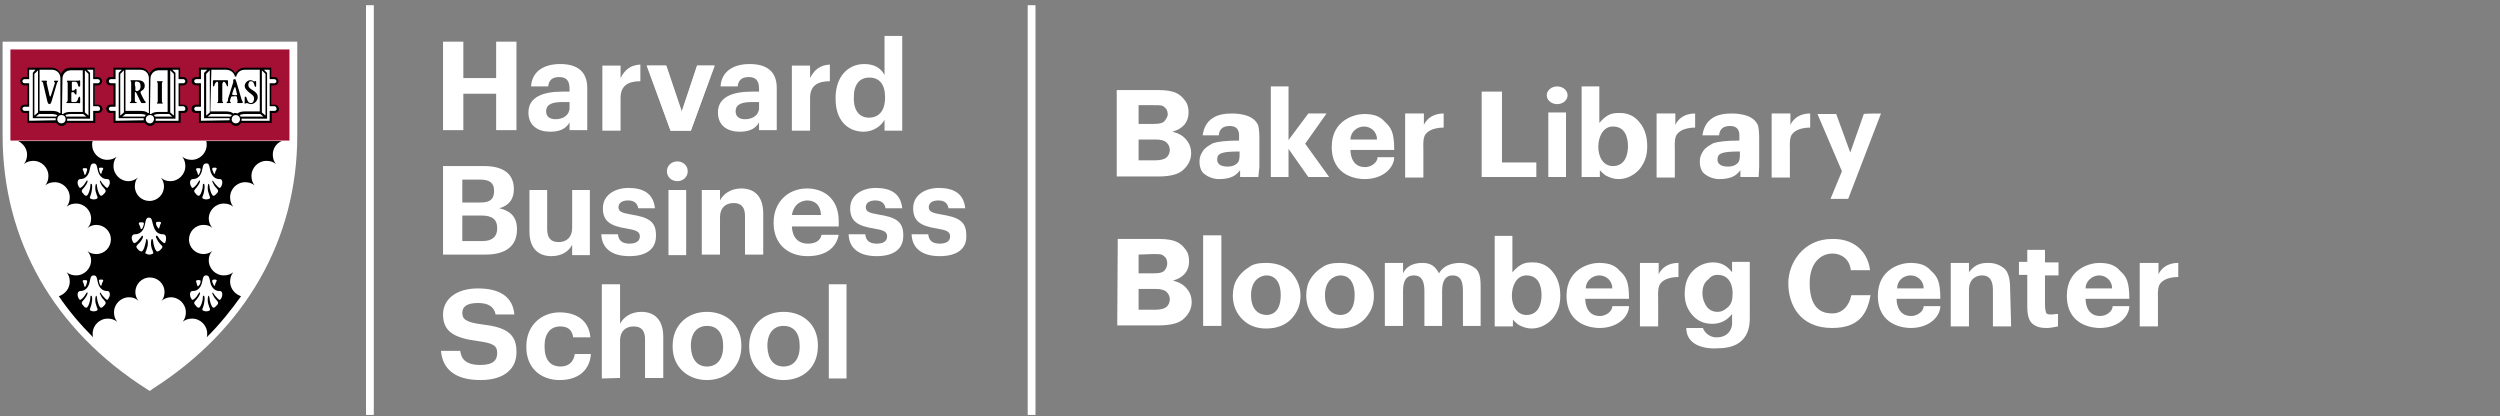 <?xml version="1.0" encoding="utf-8"?>
<!-- Generator: Adobe Illustrator 25.0.0, SVG Export Plug-In . SVG Version: 6.00 Build 0)  -->
<svg version="1.1" id="Layer_1" xmlns="http://www.w3.org/2000/svg" xmlns:xlink="http://www.w3.org/1999/xlink" x="0px" y="0px"
	 viewBox="0 0 480.2 80" style="enable-background:new 0 0 480.2 80;" xml:space="preserve">
<rect x="0" y="0" width="480.2" height="80" fill="#808080" stroke="none"/>
<style type="text/css">
	.st0{fill:#FFFFFF;}
	.st1{fill:#A41034;}
</style>
<g>
	<g>
		<path class="st0" d="M180.5,49.2c-3.4,0-5.3-1.5-5.4-4.2h3.2c0.1,1.1,0.7,1.8,2.2,1.8c1.3,0,2-0.5,2-1.4s-0.7-1.2-2.5-1.5
			c-3.3-0.5-4.6-1.5-4.6-3.9c0-2.6,2.4-3.9,4.9-3.9c2.8,0,4.8,1,5.1,3.9h-3.2c-0.2-1-0.8-1.5-2-1.5c-1.1,0-1.8,0.5-1.8,1.3
			s0.6,1.1,2.4,1.4c3.1,0.5,4.8,1.2,4.8,3.9C185.8,47.8,183.8,49.2,180.5,49.2 M168.4,49.2c-3.4,0-5.3-1.5-5.4-4.2h3.2
			c0.1,1.1,0.7,1.8,2.2,1.8c1.3,0,2-0.5,2-1.4s-0.7-1.2-2.5-1.5c-3.3-0.5-4.6-1.5-4.6-3.9c0-2.6,2.4-3.9,4.9-3.9
			c2.8,0,4.8,1,5.1,3.9h-3.2c-0.2-1-0.8-1.5-2-1.5c-1.1,0-1.8,0.5-1.8,1.3s0.6,1.1,2.4,1.4c3.1,0.5,4.8,1.2,4.8,3.9
			C173.6,47.8,171.7,49.2,168.4,49.2 M152.1,41.3h5.6c-0.1-1.9-1.1-2.8-2.7-2.8C153.4,38.6,152.4,39.6,152.1,41.3 M155.1,49.2
			c-3.8,0-6.5-2.4-6.5-6.3v-0.2c0-3.9,2.8-6.5,6.4-6.5c3.2,0,6.1,1.9,6.1,6.3v1h-9c0.1,2.1,1.2,3.3,3.1,3.3c1.6,0,2.4-0.7,2.6-1.7
			h3.3C160.6,47.7,158.5,49.2,155.1,49.2 M134.8,48.9V36.5h3.5v2c0.6-1.2,2-2.3,4.1-2.3c2.5,0,4.2,1.5,4.2,4.8v7.9h-3.5v-7.4
			c0-1.7-0.7-2.5-2.2-2.5s-2.6,0.9-2.6,2.7v7.2H134.8L134.8,48.9z M128.4,36.5h3.4V49h-3.4V36.5z M130.1,34.8c-1.1,0-2-0.8-2-1.9
			s0.9-1.9,2-1.9s2,0.8,2,1.9C132.1,34,131.2,34.8,130.1,34.8 M120.9,49.2c-3.4,0-5.3-1.5-5.4-4.2h3.2c0.1,1.1,0.7,1.8,2.2,1.8
			c1.3,0,2-0.5,2-1.4s-0.7-1.2-2.5-1.5c-3.3-0.5-4.6-1.5-4.6-3.9c0-2.6,2.4-3.9,4.9-3.9c2.8,0,4.8,1,5.1,3.9h-3.2
			c-0.2-1-0.8-1.5-2-1.5c-1.1,0-1.8,0.5-1.8,1.3s0.6,1.1,2.4,1.4c3.1,0.5,4.8,1.2,4.8,3.9C126.1,47.8,124.2,49.2,120.9,49.2
			 M105.9,49.2c-2.4,0-4.2-1.4-4.2-4.7v-8h3.4V44c0,1.7,0.7,2.5,2.2,2.5s2.6-0.9,2.6-2.7v-7.3h3.4V49h-3.4v-2
			C109.3,48.2,108,49.2,105.9,49.2 M88.8,46.3h3.9c1.9,0,2.8-0.9,2.8-2.4v-0.1c0-1.6-0.9-2.4-3-2.4h-3.7
			C88.8,41.4,88.8,46.3,88.8,46.3z M88.8,38.9h3.5c1.9,0,2.6-0.7,2.6-2.2v-0.1c0-1.4-0.8-2.1-2.6-2.1h-3.5V38.9z M85.1,48.9v-17H93
			c3.7,0,5.7,1.5,5.7,4.4v0.1c0,1.8-0.9,3.1-2.8,3.6c2.2,0.5,3.4,1.7,3.4,4v0.1c0,3.1-2.1,4.8-6,4.8L85.1,48.9L85.1,48.9z"/>
		<g>
			<path class="st0" d="M143.1,22.9c1.5,0,2.7-0.8,2.7-2.2v-1.1h-1.3c-2,0-3.2,0.4-3.2,1.8C141.3,22.3,141.9,22.9,143.1,22.9
				 M142.1,25.3c-2.3,0-4.2-1.1-4.2-3.7c0-2.9,2.7-4,6.5-4h1.4v-0.5c0-1.5-0.5-2.3-2-2.3c-1.4,0-2,0.7-2.1,1.8h-3.3
				c0.2-3,2.6-4.3,5.6-4.3s5.2,1.2,5.2,4.6V25h-3.4v-1.5C145.2,24.6,144.1,25.3,142.1,25.3 M128.8,25.1l-4.6-12.5h3.7l3,8.9l3-8.9
				h3.3l-4.5,12.5H128.8z M106.7,22.9c1.5,0,2.7-0.8,2.7-2.2v-1.1h-1.3c-2,0-3.2,0.4-3.2,1.8C104.9,22.3,105.5,22.9,106.7,22.9
				 M105.7,25.3c-2.3,0-4.2-1.1-4.2-3.7c0-2.9,2.7-4,6.5-4h1.4v-0.5c0-1.5-0.5-2.3-2-2.3c-1.4,0-2,0.7-2.1,1.8H102
				c0.2-3,2.6-4.3,5.6-4.3s5.2,1.2,5.2,4.6V25h-3.4v-1.5C108.8,24.6,107.7,25.3,105.7,25.3 M85.1,25.1V8H89v7h6.3V8h3.9v17h-3.9v-7
				H89v7h-3.9V25.1z"/>
			<polygon class="st0" points="128.8,25.1 132.7,25.1 137.3,12.6 133.9,12.6 131,21.5 128,12.6 124.3,12.6 			"/>
			<path class="st0" d="M123,12.4c-1.9,0.1-3,1-3.8,2.6v-2.4h-3.5v12.5h3.5v-6.3c0-2.3,1.4-3.2,3.8-3.2V12.4z"/>
			<path class="st0" d="M159.4,12.4c-1.9,0.1-3,1-3.8,2.6v-2.4h-3.5v12.5h3.5v-6.3c0-2.3,1.4-3.2,3.8-3.2V12.4z"/>
			<path class="st0" d="M166.9,22.6c-1.7,0-2.9-1.2-2.9-3.7v-0.2c0-2.5,1.1-3.8,3-3.8s3,1.3,3,3.7v0.2
				C170,21.4,168.7,22.6,166.9,22.6 M165.9,25.3c1.8,0,3.4-1.1,4-2.3v2.1h3.4V6.9h-3.4v7.5c-0.7-1.3-1.9-2.1-3.9-2.1
				c-3.1,0-5.5,2.4-5.5,6.5V19C160.5,23.2,162.9,25.3,165.9,25.3"/>
		</g>
		<path class="st0" d="M159.2,54.6h3.4v18.1h-3.4V54.6z M150.5,70.4c1.9,0,3.1-1.4,3.1-3.8v-0.2c0-2.4-1.1-3.8-3.1-3.8
			c-1.9,0-3.1,1.4-3.1,3.8v0.2C147.5,69,148.6,70.4,150.5,70.4 M150.5,73c-3.7,0-6.6-2.5-6.6-6.4v-0.2c0-3.9,2.8-6.5,6.6-6.5
			s6.6,2.5,6.6,6.4v0.2C157.1,70.5,154.3,73,150.5,73 M135.8,70.4c1.9,0,3.1-1.4,3.1-3.8v-0.2c0-2.4-1.1-3.8-3.1-3.8
			c-1.9,0-3.1,1.4-3.1,3.8v0.2C132.8,69,133.9,70.4,135.8,70.4 M135.8,73c-3.7,0-6.6-2.5-6.6-6.4v-0.2c0-3.9,2.8-6.5,6.6-6.5
			c3.7,0,6.6,2.5,6.6,6.4v0.2C142.4,70.5,139.5,73,135.8,73 M115.6,72.7V54.6h3.5v7.6c0.6-1.2,2-2.3,4.1-2.3c2.5,0,4.2,1.5,4.2,4.8
			v7.9h-3.5v-7.4c0-1.7-0.7-2.5-2.2-2.5s-2.6,0.9-2.6,2.7v7.2L115.6,72.7L115.6,72.7L115.6,72.7z M107.5,73c-3.6,0-6.4-2.3-6.4-6.3
			v-0.2c0-4,2.9-6.5,6.4-6.5c2.9,0,5.6,1.3,5.9,4.8h-3.3c-0.2-1.5-1.1-2.1-2.5-2.1c-1.8,0-3,1.3-3,3.7v0.2c0,2.5,1.1,3.8,3.1,3.8
			c1.4,0,2.5-0.8,2.7-2.4h3.1C113.3,71,111.2,73,107.5,73 M92.3,73c-5,0-7.3-2.2-7.6-5.6h3.7c0.2,1.5,1,2.7,3.9,2.7
			c2.3,0,3.2-0.8,3.2-2.3s-0.9-1.9-3.8-2.3c-4.6-0.6-6.6-1.9-6.6-5.1c0-2.9,2.5-5,6.7-5s6.7,1.6,7,5h-3.6c-0.3-1.5-1.4-2.2-3.4-2.2
			c-2.1,0-3,0.7-3,1.9s0.7,1.8,3.7,2.2c4.4,0.5,6.7,1.6,6.7,5.2C99.3,70.7,97,73,92.3,73"/>
	</g>
	<rect x="70.3" y="1" class="st0" width="1.5" height="78.7"/>
	<g>
		<path class="st0" d="M28.8,75.1l-0.5-0.3C10.3,63.4,0.5,46.1,0.5,26V8h56.6v18c0,20-9.9,37.3-27.8,48.7L28.8,75.1z"/>
		<g>
			<polygon class="st1" points="55.6,27 55.6,9.5 2,9.5 2,27 2,27 			"/>
		</g>
		<g>
			<path class="st0" d="M45.3,23.9c-0.3,0-0.6-0.2-0.8-0.5l-0.1-0.1h-6v-1.9h-0.7c-0.3,0-0.6-0.3-0.6-0.6s0.3-0.6,0.6-0.6h0.7v-4.1
				h-0.7c-0.3,0-0.6-0.3-0.6-0.6s0.3-0.6,0.6-0.6h0.7v-1.8h5c0.7,0,1.3,0.4,1.6,1l0.2,0.3l0.2-0.3c0.3-0.6,0.9-1,1.6-1h5V15h0.7
				c0.3,0,0.6,0.3,0.6,0.6s-0.3,0.6-0.6,0.6H52v4.1h0.7c0.3,0,0.6,0.3,0.6,0.6s-0.3,0.6-0.6,0.6H52v1.9h-5.8l-0.1,0.1
				C45.9,23.7,45.6,23.9,45.3,23.9z"/>
			<path class="st0" d="M28.8,23.9c-0.3,0-0.6-0.2-0.8-0.5l-0.1-0.1H22v-1.9h-0.7c-0.3,0-0.6-0.3-0.6-0.6s0.3-0.6,0.6-0.6H22v-4.1
				h-0.7c-0.3,0-0.6-0.3-0.6-0.6S21,15,21.3,15H22v-1.8h4.9c0.7,0,1.4,0.4,1.6,1.1l0.2,0.4l0.2-0.4c0.3-0.6,0.9-1.1,1.6-1.1h3.9V15
				h0.7c0.3,0,0.6,0.3,0.6,0.6s-0.3,0.6-0.6,0.6h-0.7v4.1h0.7c0.3,0,0.6,0.3,0.6,0.6s-0.3,0.6-0.6,0.6h-0.7v1.9h-4.9l-0.1,0.1
				C29.4,23.7,29.1,23.9,28.8,23.9z"/>
			<path class="st0" d="M11.8,23.9c-0.3,0-0.6-0.2-0.8-0.5l-0.1-0.1H5.5v-1.9H4.7c-0.3,0-0.6-0.3-0.6-0.6s0.3-0.6,0.6-0.6h0.7v-4.1
				H4.7c-0.3,0-0.6-0.3-0.6-0.6S4.4,15,4.7,15h0.7v-1.8H10c0.7,0,1.4,0.4,1.6,1.1l0.2,0.4l0.2-0.4c0.3-0.6,0.9-1.1,1.6-1.1h4.5V15
				h0.7c0.3,0,0.6,0.3,0.6,0.6s-0.3,0.6-0.6,0.6h-0.7v4.1h0.7c0.3,0,0.6,0.3,0.6,0.6s-0.3,0.6-0.6,0.6h-0.7v1.9h-5.4l-0.1,0.1
				C12.4,23.7,12.1,23.9,11.8,23.9z"/>
		</g>
		<path class="st0" d="M16.1,21.7L16.1,21.7L16.1,21.7z"/>
		<path class="st0" d="M24,21.7L24,21.7L24,21.7z"/>
		<g>
			<path d="M39.7,27.8c0,1.6-1.3,2.9-2.9,2.9c-0.7,0-1.3-0.2-1.8-0.6c0.4,0.5,0.6,1.1,0.6,1.8c0,1.6-1.3,2.9-2.9,2.9
				c-0.7,0-1.3-0.2-1.8-0.7c0.4,0.5,0.6,1.1,0.6,1.7c0,1.5-1.2,2.8-2.8,2.8c-1.5,0-2.8-1.2-2.8-2.8c0-0.7,0.2-1.3,0.6-1.7
				c-0.5,0.4-1.1,0.7-1.8,0.7c-1.6,0-2.9-1.3-2.9-2.9c0-0.7,0.2-1.3,0.6-1.8c-0.5,0.4-1.1,0.6-1.8,0.6c-1.6,0-2.9-1.3-2.9-2.9
				c0-0.3,0-0.5,0.1-0.7H3.5c1,0.5,1.7,1.5,1.7,2.6c0,0.7-0.2,1.3-0.6,1.8c0.5-0.4,1.1-0.6,1.8-0.6c1.6,0,2.9,1.3,2.9,2.9
				c0,0.7-0.2,1.3-0.6,1.8c0.5-0.4,1.1-0.6,1.8-0.6c1.6,0,2.9,1.3,2.9,2.9c0,0.7-0.2,1.3-0.6,1.8c0.5-0.4,1.1-0.6,1.8-0.6
				c1.6,0,2.9,1.3,2.9,2.9c0,0.7-0.2,1.3-0.7,1.8c0.5-0.4,1.1-0.6,1.7-0.6c1.5,0,2.8,1.2,2.8,2.8c0,1.5-1.2,2.8-2.8,2.8
				c-0.7,0-1.3-0.2-1.7-0.6c0.4,0.5,0.7,1.1,0.7,1.8c0,1.6-1.3,2.9-2.9,2.9c-0.7,0-1.3-0.2-1.8-0.6c0.4,0.5,0.6,1.1,0.6,1.8
				c0,1.3-0.9,2.4-2.1,2.8c1.9,2.8,4.1,5.4,6.6,7.9c-0.1-0.2-0.1-0.5-0.1-0.7c0-1.6,1.3-2.9,2.9-2.9c0.7,0,1.3,0.2,1.8,0.6
				c-0.4-0.5-0.6-1.1-0.6-1.8c0-1.6,1.3-2.9,2.9-2.9c0.7,0,1.3,0.2,1.8,0.7c-0.4-0.5-0.6-1.1-0.6-1.7c0-1.5,1.2-2.8,2.8-2.8
				c1.5,0,2.8,1.2,2.8,2.8c0,0.7-0.2,1.3-0.6,1.7c0.5-0.4,1.1-0.7,1.8-0.7c1.6,0,2.9,1.3,2.9,2.9c0,0.7-0.2,1.3-0.6,1.8
				c0.5-0.4,1.1-0.6,1.8-0.6c1.6,0,2.9,1.3,2.9,2.9c0,0.2,0,0.5-0.1,0.7c2.5-2.5,4.6-5.1,6.6-7.9c-1.2-0.4-2.1-1.5-2.1-2.8
				c0-0.7,0.2-1.3,0.6-1.8c-0.5,0.4-1.1,0.6-1.8,0.6c-1.6,0-2.9-1.3-2.9-2.9c0-0.7,0.2-1.3,0.7-1.8c-0.5,0.4-1.1,0.6-1.7,0.6
				c-1.5,0-2.8-1.2-2.8-2.8c0-1.5,1.2-2.8,2.8-2.8c0.7,0,1.3,0.2,1.7,0.6c-0.4-0.5-0.7-1.1-0.7-1.8c0-1.6,1.3-2.9,2.9-2.9
				c0.7,0,1.3,0.2,1.8,0.6c-0.4-0.5-0.6-1.1-0.6-1.8c0-1.6,1.3-2.9,2.9-2.9c0.7,0,1.3,0.2,1.8,0.6c-0.4-0.5-0.6-1.1-0.6-1.8
				c0-1.6,1.3-2.9,2.9-2.9c0.7,0,1.3,0.2,1.8,0.6c-0.4-0.5-0.6-1.1-0.6-1.8c0-1.2,0.7-2.2,1.7-2.6H39.6
				C39.7,27.3,39.7,27.5,39.7,27.8z M19,32.3c0.1-0.1,0.3-0.1,0.4-0.1c0.2,0,0.3,0,0.4,0.1c0.1,0.2-0.1,0.3-0.2,0.6
				s-0.1,0.5-0.2,0.5s-0.2-0.2-0.3-0.5C19.1,32.7,19,32.5,19,32.3z M15.9,32.4c0.1-0.1,0.2-0.1,0.4-0.1c0.1,0,0.4,0,0.4,0.1
				c0.1,0.1,0,0.4-0.1,0.7s-0.2,0.5-0.3,0.5c-0.1,0-0.1-0.2-0.2-0.5C16,32.7,15.8,32.5,15.9,32.4z M20.6,36.1
				c-0.2,0-0.5-0.4-0.8-0.7s-0.5-0.8-0.6-0.7c-0.1,0.2,0.2,0.6,0.4,1c0.4,0.5,0.7,0.7,0.7,1c0,0.2-0.2,0.4-0.4,0.6
				c-0.2,0.2-0.3,0.3-0.5,0.3s-0.5-0.5-0.7-1.4c-0.1-0.6-0.1-0.9-0.2-0.9s-0.2,0.3-0.2,0.8s0.1,0.8,0.3,1.4c0.1,0.2,0.2,0.4,0.1,0.6
				c-0.1,0.1-0.4,0.2-0.7,0.2c-0.3,0-0.5-0.1-0.7-0.2c-0.1-0.1,0-0.3,0.1-0.6c0.2-0.5,0.2-0.8,0.3-1.4c0-0.5,0-0.8-0.2-0.8
				s-0.1,0.3-0.2,0.9c-0.2,0.9-0.5,1.4-0.7,1.4s-0.4-0.1-0.5-0.3c-0.2-0.2-0.4-0.4-0.4-0.6c0-0.3,0.3-0.4,0.7-1
				c0.3-0.4,0.5-0.9,0.4-1c-0.1-0.2-0.3,0.3-0.6,0.7c-0.3,0.4-0.7,0.7-0.8,0.7c-0.2,0-0.5-0.6-0.5-1s0.2-0.7,0.5-0.7
				c1.5,0,1.8-1.5,1.9-2.1c0.1-0.5,0.2-0.9,0.7-0.9s0.6,0.4,0.7,0.9c0.1,0.6,0.4,2.1,1.9,2.1c0.4,0,0.5,0.3,0.5,0.7
				C21.1,35.5,20.7,36.1,20.6,36.1z M19,53.8c0.1-0.1,0.3-0.1,0.4-0.1c0.2,0,0.3,0,0.4,0.1c0.1,0.2-0.1,0.3-0.2,0.6
				s-0.1,0.5-0.2,0.5s-0.2-0.2-0.3-0.5C19.1,54.3,19,54,19,53.8z M15.9,53.9c0.1-0.1,0.2-0.1,0.4-0.1c0.1,0,0.4,0,0.4,0.1
				c0.1,0.1,0,0.4-0.1,0.7s-0.2,0.5-0.3,0.5c-0.1,0-0.1-0.2-0.2-0.5C16,54.2,15.8,54,15.9,53.9z M20.6,57.6c-0.2,0-0.5-0.4-0.8-0.7
				s-0.5-0.8-0.6-0.7c-0.1,0.2,0.2,0.6,0.4,1c0.4,0.5,0.7,0.7,0.7,1c0,0.2-0.2,0.4-0.4,0.6c-0.2,0.2-0.3,0.3-0.5,0.3
				s-0.5-0.5-0.7-1.4c-0.1-0.6-0.1-0.9-0.2-0.9s-0.2,0.3-0.2,0.8s0.1,0.8,0.3,1.4c0.1,0.2,0.2,0.4,0.1,0.6c-0.1,0.1-0.4,0.2-0.7,0.2
				c-0.3,0-0.5-0.1-0.7-0.2c-0.1-0.1,0-0.3,0.1-0.6c0.2-0.5,0.2-0.8,0.3-1.4c0-0.5,0-0.8-0.2-0.8s-0.1,0.3-0.2,0.9
				c-0.2,0.9-0.5,1.4-0.7,1.4s-0.4-0.1-0.5-0.3c-0.2-0.2-0.4-0.4-0.4-0.6c0-0.3,0.3-0.4,0.7-1c0.3-0.4,0.5-0.9,0.4-1
				c-0.1-0.2-0.3,0.3-0.6,0.7c-0.3,0.4-0.7,0.7-0.8,0.7c-0.2,0-0.5-0.6-0.5-1s0.2-0.7,0.5-0.7c1.5,0,1.8-1.5,1.9-2.1
				c0.1-0.5,0.2-0.9,0.7-0.9s0.6,0.4,0.7,0.9c0.1,0.6,0.4,2.1,1.9,2.1c0.4,0,0.5,0.3,0.5,0.7C21.1,57,20.7,57.6,20.6,57.6z M30,42.7
				c0.1-0.1,0.3-0.1,0.5-0.1s0.3,0,0.4,0.1c0.1,0.2-0.1,0.3-0.2,0.7c-0.1,0.3-0.1,0.5-0.2,0.5s-0.2-0.2-0.4-0.5
				C30,43.2,29.9,42.9,30,42.7z M26.7,42.8c0.1-0.1,0.2-0.1,0.4-0.1c0.2,0,0.4,0,0.5,0.1s0,0.4-0.1,0.7S27.3,44,27.1,44
				c-0.1,0-0.1-0.2-0.2-0.5C26.7,43.1,26.6,42.9,26.7,42.8z M31.6,46.7c-0.2,0-0.6-0.4-0.9-0.7c-0.3-0.4-0.5-0.9-0.7-0.7
				s0.2,0.7,0.4,1.1c0.4,0.6,0.8,0.8,0.8,1S31,47.8,30.8,48s-0.4,0.3-0.6,0.3s-0.5-0.5-0.7-1.4c-0.1-0.6-0.1-1-0.3-1
				c-0.1,0-0.2,0.3-0.2,0.8c0,0.6,0.1,0.9,0.3,1.4c0.1,0.3,0.2,0.5,0.1,0.6c-0.2,0.1-0.4,0.2-0.7,0.2c-0.3,0-0.5-0.1-0.7-0.2
				c-0.2-0.1,0-0.3,0.1-0.6c0.2-0.6,0.3-0.9,0.3-1.4s-0.1-0.8-0.2-0.8c-0.2,0-0.1,0.4-0.3,1c-0.2,0.9-0.5,1.4-0.7,1.4
				s-0.4-0.1-0.6-0.3s-0.4-0.4-0.4-0.6c0-0.3,0.4-0.5,0.8-1c0.3-0.4,0.6-0.9,0.4-1.1c-0.1-0.2-0.3,0.3-0.7,0.7
				c-0.3,0.4-0.7,0.7-0.9,0.7c-0.2,0-0.5-0.6-0.5-1s0.2-0.7,0.6-0.7c1.6,0,1.9-1.6,2-2.2c0.1-0.5,0.2-1,0.7-1s0.6,0.5,0.7,1
				c0.2,0.6,0.4,2.2,2,2.2c0.4,0,0.6,0.3,0.6,0.7S31.8,46.7,31.6,46.7z M40.8,53.8c0.1-0.1,0.3-0.1,0.4-0.1c0.2,0,0.3,0,0.4,0.1
				c0.1,0.2-0.1,0.3-0.2,0.6c-0.1,0.3-0.1,0.5-0.2,0.5c-0.1,0-0.2-0.2-0.3-0.5C40.8,54.3,40.7,54,40.8,53.8z M37.7,53.9
				c0.1-0.1,0.2-0.1,0.4-0.1c0.1,0,0.4,0,0.4,0.1c0.1,0.1,0,0.4-0.1,0.7C38.2,54.8,38.1,55,38,55s-0.1-0.2-0.2-0.5
				C37.7,54.2,37.6,54,37.7,53.9z M37,55.9c1.5,0,1.8-1.5,1.9-2.1c0.1-0.5,0.2-0.9,0.7-0.9s0.6,0.4,0.7,0.9c0.1,0.6,0.4,2.1,1.9,2.1
				c0.4,0,0.5,0.3,0.5,0.7s-0.3,1-0.5,1s-0.5-0.4-0.8-0.7s-0.5-0.8-0.6-0.7c-0.1,0.2,0.2,0.6,0.4,1c0.4,0.5,0.7,0.7,0.7,1
				c0,0.2-0.2,0.4-0.4,0.6c-0.2,0.2-0.3,0.3-0.5,0.3s-0.5-0.5-0.7-1.4c-0.1-0.6-0.1-0.9-0.2-0.9c-0.1,0-0.2,0.3-0.2,0.8
				s0.1,0.8,0.3,1.4c0.1,0.2,0.2,0.4,0.1,0.6c-0.1,0.1-0.4,0.2-0.7,0.2s-0.5-0.1-0.7-0.2c-0.1-0.1,0-0.3,0.1-0.6
				c0.2-0.5,0.2-0.8,0.3-1.4c0-0.5,0-0.8-0.2-0.8s-0.1,0.3-0.2,0.9c-0.2,0.9-0.5,1.4-0.7,1.4s-0.4-0.1-0.5-0.3
				c-0.2-0.2-0.4-0.4-0.4-0.6c0-0.3,0.3-0.4,0.7-1c0.3-0.4,0.5-0.9,0.4-1c-0.1-0.2-0.3,0.3-0.6,0.7s-0.7,0.7-0.8,0.7
				c-0.2,0-0.5-0.6-0.5-1S36.6,55.9,37,55.9z M37.7,32.4c0.1-0.1,0.2-0.1,0.4-0.1c0.1,0,0.4,0,0.4,0.1c0.1,0.1,0,0.4-0.1,0.7
				s-0.2,0.5-0.3,0.5s-0.1-0.2-0.2-0.5C37.7,32.7,37.6,32.5,37.7,32.4z M40.8,32.3c0.1-0.1,0.3-0.1,0.4-0.1c0.2,0,0.3,0,0.4,0.1
				c0.1,0.2-0.1,0.3-0.2,0.6c-0.1,0.3-0.1,0.5-0.2,0.5c-0.1,0-0.2-0.2-0.3-0.5C40.8,32.7,40.7,32.5,40.8,32.3z M40.3,32.3
				c0.1,0.6,0.4,2.1,1.9,2.1c0.4,0,0.5,0.3,0.5,0.7s-0.3,1-0.5,1s-0.5-0.4-0.8-0.7s-0.5-0.8-0.6-0.7c-0.1,0.2,0.2,0.6,0.4,1
				c0.4,0.5,0.7,0.7,0.7,1c0,0.2-0.2,0.4-0.4,0.6c-0.2,0.2-0.3,0.3-0.5,0.3s-0.5-0.5-0.7-1.4c-0.1-0.6-0.1-0.9-0.2-0.9
				c-0.1,0-0.2,0.3-0.2,0.8s0.1,0.8,0.3,1.4c0.1,0.2,0.2,0.4,0.1,0.6c-0.1,0.1-0.4,0.2-0.7,0.2s-0.5-0.1-0.7-0.2
				c-0.1-0.1,0-0.3,0.1-0.6c0.2-0.5,0.2-0.8,0.3-1.4c0-0.5,0-0.8-0.2-0.8s-0.1,0.3-0.2,0.9c-0.2,0.9-0.5,1.4-0.7,1.4
				s-0.4-0.1-0.5-0.3c-0.2-0.2-0.4-0.4-0.4-0.6c0-0.3,0.3-0.4,0.7-1c0.3-0.4,0.5-0.9,0.4-1c-0.1-0.2-0.3,0.3-0.6,0.7
				s-0.7,0.7-0.8,0.7c-0.2,0-0.5-0.6-0.5-1s0.2-0.7,0.5-0.7c1.5,0,1.8-1.5,1.9-2.1c0.1-0.5,0.2-0.9,0.7-0.9
				C40.1,31.3,40.2,31.8,40.3,32.3z"/>
		</g>
		<path class="st0" d="M16.1,21.7L16.1,21.7L16.1,21.7z"/>
		<path class="st0" d="M24,21.7L24,21.7L24,21.7z"/>
		<g>
			<g>
				<path d="M47.1,19.9c0.1,0,0.1-0.1,0.3-0.1s0.5,0.2,0.8,0.2c0.7,0,1.3-0.7,1.3-1.3c0-0.6-0.2-0.8-0.7-1.2
					c-0.6-0.4-1.1-0.6-1.1-1.2c0-0.2,0.1-0.7,0.5-0.7c0.5,0,0.6,0.5,0.7,0.9c0.1,0.3,0.3,0.2,0.3,0s0-0.7,0-0.8s-0.1-0.2-0.2-0.1
					c0,0.1-0.3,0-0.3,0c-0.2-0.1-0.3-0.2-0.6-0.2c-0.6,0-1.1,0.6-1.1,1.1c0,0.4,0.2,0.7,0.9,1.3c0.7,0.5,0.9,0.7,0.9,1.1
					c0,0.3-0.1,0.9-0.6,0.9s-0.7-0.5-0.8-0.9S47,18.4,47,18.8c0,0.2,0,0.7,0,0.8C46.9,19.8,47,19.9,47.1,19.9z"/>
				<path d="M43,15.7c0.1,0,0.3,0.1,0.5,0.6c0.1,0.2,0.1,0.3,0.2,0.3c0.1,0,0.1-0.2,0.1-0.3s0-0.6,0-0.7c0-0.2,0-0.2-0.6-0.2
					c-0.4,0-0.7,0-0.9,0s-0.5,0-0.9,0c-0.5,0-0.5,0-0.5,0.2c0,0.1,0,0.6,0,0.7s0,0.3,0.1,0.3s0.2-0.1,0.2-0.3
					c0.2-0.5,0.4-0.6,0.5-0.6s0.2,0.1,0.2,0.4v3.1c0,0.3,0,0.4-0.1,0.4c-0.1,0.1-0.1,0.2,0.1,0.2c0.2,0,0.2,0,0.4,0s0.2,0,0.4,0
					s0.2-0.1,0.1-0.2c-0.1-0.1-0.1-0.1-0.1-0.4v-3.1C42.8,15.8,42.9,15.7,43,15.7z"/>
				<path d="M43.6,19.6c-0.1,0.1-0.1,0.3,0,0.2c0.1,0,0.2,0,0.3,0s0.2,0,0.3,0s0.2-0.1,0.1-0.2c-0.1-0.1-0.2-0.1-0.1-0.4l0.2-0.6
					c0.1-0.1,0.4-0.1,0.5-0.1c0.2,0,0.5-0.1,0.6,0.1l0.1,0.6c0.1,0.3,0,0.4,0,0.4c-0.1,0.1,0,0.2,0.1,0.2c0.2,0,0.3,0,0.4,0
					c0.2,0,0.2,0,0.4,0s0.1-0.2,0.1-0.3c-0.1-0.1-0.1-0.2-0.2-0.4l-1-3.4c-0.1-0.3-0.2-0.5-0.2-0.5c-0.2,0-0.5,0.1-0.4,0.2v0.4
					l-1,3.2C43.8,19.5,43.7,19.5,43.6,19.6z M44.6,18l0.3-0.9c0.2-0.5,0.3-0.5,0.4,0l0.2,0.9c0.1,0.2,0.1,0.3-0.4,0.3
					C44.6,18.2,44.5,18.2,44.6,18z"/>
				<path d="M52.7,20.1h-0.6v-3.7h0.6c0.4,0,0.8-0.3,0.8-0.8c0-0.4-0.3-0.8-0.8-0.8h-0.6V13H47c-0.8,0-1.4,0.4-1.8,1.1
					c-0.3-0.6-1-1.1-1.8-1.1h-5.2v1.8h-0.6c-0.4,0-0.8,0.3-0.8,0.8c0,0.4,0.3,0.8,0.8,0.8h0.6v3.7h-0.6c-0.4,0-0.8,0.3-0.8,0.8
					s0.3,0.8,0.8,0.8h0.6v1.9h6.1c0.2,0.3,0.6,0.6,1,0.6s0.8-0.2,1-0.6h5.9v-1.9h0.6c0.4,0,0.8-0.3,0.8-0.8
					C53.5,20.4,53.2,20.1,52.7,20.1z M50.3,13.5l0.7,0.7v8l-0.7-0.6V13.5z M40.6,13.4h2.9c0.7,0,1.4,0.5,1.6,1.2v0.1h0.3v-0.1
					c0.2-0.7,0.8-1.2,1.6-1.2h2.9v8h-2.8c-0.7,0-1.1,0.1-1.5,0.4c-0.1,0-0.2-0.1-0.4-0.1c-0.1,0-0.2,0-0.4,0.1
					c-0.3-0.3-0.8-0.4-1.5-0.4h-2.9L40.6,13.4L40.6,13.4z M40.3,21.6l-0.7,0.6v-8l0.7-0.7V21.6z M38.6,23.2v-1.9h-0.9
					c-0.2,0-0.4-0.2-0.4-0.4s0.2-0.4,0.4-0.4h0.9V16h-0.9c-0.2,0-0.4-0.2-0.4-0.4s0.2-0.4,0.4-0.4h0.9v-1.8h1.2L39.2,14v8.7h4.9
					c0,0.1,0,0.1,0,0.2s0,0.2,0,0.2L38.6,23.2L38.6,23.2z M44.3,22.4h-4.4l0.6-0.5h3c0.5,0,0.8,0.1,1.1,0.2
					C44.5,22.1,44.4,22.3,44.3,22.4z M45.3,23.7c-0.4,0-0.8-0.3-0.8-0.8c0-0.4,0.3-0.8,0.8-0.8c0.4,0,0.8,0.3,0.8,0.8
					C46.1,23.4,45.7,23.7,45.3,23.7z M46,22.1c0.3-0.1,0.6-0.2,1.1-0.2H50l0.6,0.5h-4.4C46.2,22.3,46.1,22.1,46,22.1z M52.7,21.3
					h-0.9v1.9h-5.4c0-0.1,0-0.2,0-0.2c0-0.1,0-0.1,0-0.2h4.9V14l-0.6-0.6h1.1v1.8h0.9c0.2,0,0.4,0.2,0.4,0.4S52.9,16,52.7,16h-0.9
					v4.4h0.9c0.2,0,0.4,0.2,0.4,0.4C53.2,21.1,53,21.3,52.7,21.3z"/>
			</g>
			<g>
				<path d="M30.2,19.7c-0.1,0.1-0.1,0.2,0.1,0.2s0.2,0,0.4,0c0.2,0,0.2,0,0.4,0c0.2,0,0.2-0.1,0.1-0.2s-0.1-0.1-0.1-0.4v-3.1
					c0-0.3,0-0.4,0.1-0.4c0.1-0.1,0.1-0.2-0.1-0.2s-0.2,0-0.4,0c-0.2,0-0.2,0-0.4,0c-0.2,0-0.2,0.1-0.1,0.2c0.1,0.1,0.1,0.1,0.1,0.4
					v3.1C30.3,19.6,30.3,19.6,30.2,19.7z"/>
				<path d="M35.2,20.1h-0.6v-3.7h0.6c0.4,0,0.8-0.3,0.8-0.8c0-0.4-0.3-0.8-0.8-0.8h-0.6V13h-4.1c-0.8,0-1.5,0.5-1.8,1.2
					c-0.3-0.7-1-1.2-1.8-1.2h-5.1v1.8h-0.6c-0.4,0-0.8,0.3-0.8,0.8s0.3,0.8,0.8,0.8h0.6v3.7h-0.6c-0.4,0-0.8,0.3-0.8,0.8
					c0,0.4,0.3,0.8,0.8,0.8h0.6v1.9h6c0.2,0.3,0.6,0.6,1,0.6s0.8-0.2,1-0.6h4.9v-1.9h0.6c0.4,0,0.8-0.3,0.8-0.8
					C36,20.4,35.7,20.1,35.2,20.1z M32.7,13.5l0.7,0.7v8l-0.7-0.6V13.5z M28.9,15.1c0-0.9,0.7-1.6,1.6-1.6h1.7v8h-1.7
					c-0.7,0-1.1,0.1-1.5,0.4c-0.1,0-0.1,0-0.2,0L28.9,15.1L28.9,15.1z M24.2,13.4H27c0.9,0,1.6,0.7,1.6,1.6v6.7c-0.1,0-0.1,0-0.2,0
					c-0.3-0.3-0.8-0.4-1.5-0.4h-2.8v-7.9C24.1,13.4,24.2,13.4,24.2,13.4z M23.8,21.6l-0.7,0.6v-8l0.7-0.7V21.6z M22.2,23.2v-1.9
					h-0.9c-0.2,0-0.4-0.2-0.4-0.4s0.2-0.4,0.4-0.4h0.9V16h-0.9c-0.2,0-0.4-0.2-0.4-0.4s0.2-0.4,0.4-0.4h0.9v-1.8h1.2L22.8,14v8.7
					h4.8c0,0.1,0,0.1,0,0.2s0,0.2,0,0.2L22.2,23.2L22.2,23.2z M27.8,22.4h-4.3l0.6-0.5H27c0.5,0,0.8,0.1,1.1,0.2
					C27.9,22.1,27.8,22.3,27.8,22.4z M28.8,23.7c-0.4,0-0.8-0.3-0.8-0.8c0-0.4,0.3-0.8,0.8-0.8s0.8,0.3,0.8,0.8
					C29.5,23.4,29.2,23.7,28.8,23.7z M29.5,22.1c0.3-0.1,0.6-0.2,1.1-0.2h1.9l0.6,0.5h-3.3C29.7,22.3,29.6,22.1,29.5,22.1z
					 M35.2,21.3h-0.9v1.9h-4.4c0-0.1,0-0.2,0-0.2c0-0.1,0-0.1,0-0.2h3.8V14l-0.6-0.6h1.2v1.8h0.9c0.2,0,0.4,0.2,0.4,0.4
					S35.4,16,35.2,16h-0.9v4.4h0.9c0.2,0,0.4,0.2,0.4,0.4C35.7,21.1,35.5,21.3,35.2,21.3z"/>
				<path d="M25.9,19.2v-1.5h0.2c0.1,0.1,0.9,1.9,1,2s0.1,0.1,0.1,0.1h0.6c0.2,0,0.2-0.2,0.2-0.2c-0.1-0.1-0.1-0.1-0.2-0.2
					S27,17.9,27,17.8v-0.1c0-0.1,0-0.1,0.1-0.2c0.4-0.2,0.7-0.5,0.7-1c0-0.7-0.4-1.1-1.5-1.1c-0.3,0-0.8,0-1,0s-0.3,0.1-0.2,0.2
					c0.1,0.1,0.1,0.2,0.1,0.3v3.3c0,0.3-0.1,0.4-0.2,0.4c-0.1,0.1-0.1,0.2,0.1,0.2c0.1,0,0.3,0,0.5,0s0.3,0,0.5,0s0.2-0.1,0.1-0.2
					C26,19.6,25.9,19.6,25.9,19.2z M25.9,16c0-0.4,0.3-0.4,0.5-0.3c0.2,0,0.6,0.1,0.6,0.9c0,0.7-0.5,0.9-0.7,0.9S26,17.4,26,17.3
					v-0.7C25.9,16.6,25.9,16,25.9,16z"/>
			</g>
			<g>
				<path d="M12.8,19.6c-0.1,0.1-0.1,0.2,0.1,0.2c0.2,0,0.2,0,0.4,0H15c0.1,0,0.4,0.1,0.4-0.1v-0.8c0-0.4-0.2-0.5-0.4,0
					c-0.1,0.4-0.2,0.7-0.7,0.7h-0.4c-0.1,0-0.2-0.1-0.2-0.2c0-0.3,0-0.9,0-1.5c0-0.2,0.1-0.2,0.3-0.2s0.2,0,0.3,0.2s0.4,0.5,0.4,0
					v-0.6c0-0.5-0.3-0.1-0.4,0s-0.1,0.1-0.3,0.1s-0.2,0-0.2-0.2c0-0.3,0-0.8,0-1.3c0-0.1,0-0.2,0.2-0.2h0.4c0.5,0,0.5,0.4,0.6,0.7
					c0.1,0.4,0.4,0.3,0.4,0v-0.8c0-0.3-0.3-0.1-0.4-0.1h-1.6c-0.2,0-0.2,0-0.4,0s-0.2,0.1-0.1,0.2c0.1,0.1,0.1,0.1,0.1,0.4v3.1
					C13,19.5,12.9,19.6,12.8,19.6z"/>
				<path d="M11.1,15.7c0.1-0.1,0.1-0.3,0-0.2c-0.1,0-0.2,0-0.3,0s-0.2,0-0.3,0s-0.2,0.1-0.1,0.2c0.1,0.1,0.2,0.1,0.1,0.4l-0.7,2.2
					c-0.1,0.3-0.2,0.4-0.3,0L9,16.1c-0.1-0.3,0-0.4,0-0.4c0.1-0.1,0-0.2-0.1-0.2c-0.2,0-0.2,0-0.4,0s-0.2,0-0.4,0s-0.2,0.1,0,0.2
					c0.1,0.1,0.2,0.1,0.2,0.4l0.8,3.4C9.2,19.8,9.3,20,9.5,20s0.3-0.2,0.4-0.5l1-3.4C11,15.8,11,15.8,11.1,15.7z"/>
				<path d="M18.8,20.1h-0.6v-3.7h0.6c0.4,0,0.8-0.3,0.8-0.8c0-0.4-0.3-0.8-0.8-0.8h-0.6V13h-4.7c-0.8,0-1.5,0.5-1.8,1.2
					c-0.3-0.7-1-1.2-1.8-1.2H5.3v1.8H4.7c-0.4,0-0.8,0.3-0.8,0.8s0.3,0.8,0.8,0.8h0.6v3.7H4.7c-0.4,0-0.8,0.3-0.8,0.8
					c0,0.4,0.3,0.8,0.8,0.8h0.6v1.9h5.5c0.2,0.3,0.6,0.6,1,0.6s0.8-0.2,1-0.6h5.5v-1.9h0.6c0.4,0,0.8-0.3,0.8-0.8
					C19.6,20.4,19.3,20.1,18.8,20.1z M16.3,13.5l0.7,0.7v8l-0.7-0.6V13.5z M12,15.1c0-0.9,0.7-1.6,1.6-1.6h2.3v8h-2.3
					c-0.7,0-1.1,0.1-1.5,0.4c-0.1,0-0.1,0-0.2,0L12,15.1L12,15.1z M7.6,13.4H10c0.9,0,1.6,0.7,1.6,1.6v6.7c-0.1,0-0.1,0-0.2,0
					c-0.3-0.3-0.8-0.4-1.5-0.4H7.6V13.4L7.6,13.4z M7.3,21.6l-0.7,0.6v-8l0.7-0.7V21.6z M5.6,23.2v-1.9H4.7c-0.2,0-0.4-0.2-0.4-0.4
					s0.2-0.4,0.4-0.4h0.9V16H4.7c-0.2,0-0.4-0.2-0.4-0.4s0.2-0.4,0.4-0.4h0.9v-1.8h1.2L6.3,14v8.7h4.4c0,0.1,0,0.1,0,0.2
					s0,0.2,0,0.2L5.6,23.2L5.6,23.2z M10.8,22.4H6.9l0.6-0.5h2.4c0.5,0,0.8,0.1,1.1,0.2C11,22.1,10.9,22.3,10.8,22.4z M11.8,23.7
					c-0.4,0-0.8-0.3-0.8-0.8c0-0.4,0.3-0.8,0.8-0.8s0.8,0.3,0.8,0.8C12.6,23.4,12.2,23.7,11.8,23.7z M12.5,22.1
					c0.3-0.1,0.6-0.2,1.1-0.2H16l0.6,0.5h-3.9C12.7,22.3,12.6,22.1,12.5,22.1z M18.8,21.3h-0.9v1.9h-5c0-0.1,0-0.2,0-0.2
					c0-0.1,0-0.1,0-0.2h4.4V14l-0.6-0.6h1.2v1.8h0.9c0.2,0,0.4,0.2,0.4,0.4S19,16,18.8,16h-0.9v4.4h0.9c0.2,0,0.4,0.2,0.4,0.4
					C19.3,21.1,19.1,21.3,18.8,21.3z"/>
			</g>
		</g>
	</g>
</g>
<rect x="197.4" y="1" class="st0" width="1.5" height="78.7"/>
<g>
	<path class="st0" d="M214.6,17.3h8c1.4,0,2.5,0.2,3.2,0.5s1.3,0.8,1.8,1.5c0.5,0.6,0.7,1.4,0.7,2.3c0,1.8-1,3.1-3.1,3.7
		c1.2,0.3,2.1,0.8,2.7,1.6c0.6,0.7,0.9,1.6,0.9,2.5c0,1.2-0.5,2.3-1.5,3.2c-0.9,0.9-2.6,1.3-4.8,1.3h-8V17.3H214.6z M218.7,20.2v3.6
		h3c1.1,0,1.8-0.2,2.1-0.7c0.3-0.4,0.5-0.8,0.5-1.1c0-0.4-0.1-0.8-0.3-1.1c-0.3-0.3-0.5-0.5-0.8-0.6s-0.9-0.1-1.7-0.1
		C221.5,20.2,218.7,20.2,218.7,20.2z M218.7,26.8v4h3.1c1.1,0,1.8-0.2,2.2-0.5s0.7-0.9,0.7-1.5c0-0.5-0.2-1-0.6-1.4
		c-0.4-0.4-1.1-0.6-2.1-0.6H218.7z"/>
	<path class="st0" d="M241.7,34h-3.5c0,0,0-0.5,0-1.3c-0.7,0.9-1.3,1.2-1.9,1.4s-1.3,0.3-2.2,0.3c-1.1,0-2.2-0.5-2.8-1
		s-0.9-1.3-0.9-2.4c0-0.7,0.2-1.3,0.6-1.9c0.4-0.7,1.1-1.1,2-1.6c0.9-0.3,2.6-0.5,5-0.5v-1c0-1.2-0.6-1.8-1.8-1.8
		c-1.3,0-2,0.6-2.1,1.8H231c0.2-1.4,0.8-2.6,1.9-3.3c1-0.7,2.4-0.9,3.8-0.9c0.8,0,1.6,0.1,2.4,0.3s1.3,0.5,1.8,0.9
		c0.4,0.4,0.7,0.8,0.8,1.2s0.2,1.2,0.2,2.3v5.6L241.7,34L241.7,34z M238.1,29.1c-3.7,0-4.3,0.4-4.3,1.6c0,0.4,0.2,1.3,2,1.3
		c0.6,0,1.3-0.1,1.9-0.7c0.3-0.3,0.4-0.8,0.4-1.6L238.1,29.1L238.1,29.1z"/>
	<path class="st0" d="M337.8,34h-3.5c0,0,0-0.5,0-1.3c-0.7,0.9-1.3,1.2-1.9,1.4s-1.3,0.3-2.2,0.3c-1.1,0-2.2-0.5-2.8-1
		c-0.6-0.5-0.9-1.3-0.9-2.4c0-0.7,0.2-1.3,0.6-1.9c0.4-0.7,1.1-1.1,2-1.6c0.9-0.3,2.6-0.5,5-0.5v-1c0-1.2-0.6-1.8-1.8-1.8
		c-1.3,0-2,0.6-2.1,1.8H327c0.2-1.4,0.8-2.6,1.9-3.3c1-0.7,2.4-0.9,3.8-0.9c0.8,0,1.6,0.1,2.4,0.3s1.3,0.5,1.8,0.9
		c0.4,0.4,0.7,0.8,0.8,1.2c0.1,0.4,0.2,1.2,0.2,2.3v5.6L337.8,34L337.8,34z M334.2,29.1c-3.7,0-4.3,0.4-4.3,1.6c0,0.4,0.2,1.3,2,1.3
		c0.6,0,1.3-0.1,1.9-0.7c0.3-0.3,0.4-0.8,0.4-1.6V29.1z"/>
	<path class="st0" d="M250.7,27.6l4.6,6.4h-4l-3.8-5.4V34h-3.4V16.6h3.4v10.3l3.8-5.1h3.5L250.7,27.6z"/>
	<path class="st0" d="M267.8,28.8h-8.4c0,0.1-0.1,3.3,2.8,3.3c1.2,0,2.4-0.9,2.4-1.9h3.2c0,1.9-2,4.2-5.7,4.2
		c-1.2,0-6.3-0.4-6.3-6.2c0-5.2,4.5-6.3,6.2-6.3c1.6,0,3,0.3,4,1.5C267.2,24.5,267.8,25.4,267.8,28.8z M259.4,26.8h5.1
		c0-1.5-1.2-2.5-2.5-2.5S259.4,25.3,259.4,26.8z"/>
	<path class="st0" d="M273.4,34.1h-3.5V21.8h3.6V24c0,0,0.8-2.2,3.8-2.2v2.7c-1.2,0-2.1,0.3-2.5,0.5s-1,0.6-1.2,1.2
		c-0.3,0.8-0.2,1.8-0.2,2.8L273.4,34.1L273.4,34.1z"/>
	<path class="st0" d="M343.8,34.1h-3.5V21.8h3.6V24c0,0,0.8-2.2,3.8-2.2v2.7c-1.2,0-2.1,0.3-2.5,0.5s-1,0.6-1.2,1.2
		c-0.3,0.8-0.2,1.8-0.2,2.8L343.8,34.1L343.8,34.1z"/>
	<path class="st0" d="M321.7,34.1h-3.5V21.8h3.6V24c0,0,0.8-2.2,3.8-2.2v2.7c-1.2,0-2.1,0.3-2.5,0.5s-1,0.6-1.2,1.2
		c-0.3,0.8-0.2,1.8-0.2,2.8L321.7,34.1L321.7,34.1z"/>
	<path class="st0" d="M288.5,31.2h6.6V34h-10.5V17.6h3.9V31.2z"/>
	<path class="st0" d="M307.2,16.6v7c1.6-1.8,2.5-1.9,4-1.9c1.6,0,2.9,0.7,3.8,1.9c0.9,1.1,1.4,2.6,1.4,4.5s-0.5,3.1-1.4,4.3
		c-0.9,1.1-2.4,2-4.1,2c-0.9,0-1.7-0.3-2.3-0.6c-0.6-0.3-1.3-1.1-1.3-1.1V34h-3.5V16.6H307.2z M307,28.2c0,2,1,3.7,2.8,3.7
		c2.4,0,2.9-2.3,2.9-3.8c0-1.8-0.6-3.8-2.9-3.8C307.9,24.3,307,26.3,307,28.2z"/>
	<path class="st0" d="M361.3,21.8L355,38.2h-3.4l2.2-5.3l-4.7-11h3.6l2.7,7.4l2.6-7.4C358.1,21.8,361.3,21.8,361.3,21.8z"/>
	<g>
		<path class="st0" d="M300.8,21.6V34h-3.4V21.6H300.8z"/>
		<ellipse class="st0" cx="299.1" cy="18.3" rx="2" ry="1.7"/>
	</g>
</g>
<g>
	<path class="st0" d="M214.7,45.9h8c1.4,0,2.5,0.2,3.2,0.5s1.3,0.8,1.8,1.5c0.5,0.6,0.7,1.4,0.7,2.3c0,1.8-1,3.1-3.1,3.7
		c1.2,0.3,2.1,0.8,2.7,1.6c0.6,0.7,0.9,1.6,0.9,2.5c0,1.2-0.5,2.3-1.5,3.2c-0.9,0.9-2.6,1.3-4.8,1.3h-8L214.7,45.9L214.7,45.9z
		 M218.7,48.9v3.6h3c1.1,0,1.8-0.2,2.1-0.7c0.3-0.4,0.4-0.8,0.4-1.2s-0.1-0.8-0.3-1.1c-0.3-0.3-0.5-0.5-0.8-0.6s-0.9-0.1-1.7-0.1
		L218.7,48.9L218.7,48.9z M218.7,55.5v4h3.1c1.1,0,1.8-0.2,2.2-0.5s0.7-0.9,0.7-1.5c0-0.5-0.2-1-0.6-1.4s-1.1-0.6-2.1-0.6H218.7z"/>
	<path class="st0" d="M312.9,57.4h-8.4c0,0.1-0.1,3.3,2.8,3.3c1.2,0,2.4-0.9,2.4-1.9h3.2c0,1.9-2,4.2-5.7,4.2
		c-1.2,0-6.3-0.4-6.3-6.2c0-5.2,4.5-6.3,6.2-6.3c1.6,0,3,0.3,4,1.5C312.3,53.1,312.9,54,312.9,57.4z M304.6,55.4h5.1
		c0-1.5-1.2-2.5-2.5-2.5C305.9,52.9,304.6,53.9,304.6,55.4z"/>
	<path class="st0" d="M318.5,62.7H315V50.5h3.6v2.2c0,0,0.8-2.2,3.8-2.2v2.7c-1.2,0-2.1,0.3-2.5,0.5s-1,0.6-1.2,1.2
		c-0.3,0.8-0.2,1.8-0.2,2.8L318.5,62.7L318.5,62.7z"/>
	<path class="st0" d="M409,57.4h-8.4c0,0.1-0.1,3.3,2.8,3.3c1.2,0,2.4-0.9,2.4-1.9h3.2c0,1.9-2,4.2-5.7,4.2c-1.2,0-6.3-0.4-6.3-6.2
		c0-5.2,4.5-6.3,6.2-6.3c1.6,0,3,0.3,4,1.5C408.4,53.1,409,54,409,57.4z M400.6,55.4h5.1c0-1.5-1.2-2.5-2.5-2.5
		C402,52.9,400.6,53.9,400.6,55.4z"/>
	<path class="st0" d="M372.7,57.4h-8.4c0,0.1-0.1,3.3,2.8,3.3c1.2,0,2.4-0.9,2.4-1.9h3.2c0,1.9-2,4.2-5.7,4.2
		c-1.2,0-6.3-0.4-6.3-6.2c0-5.2,4.5-6.3,6.2-6.3c1.6,0,3,0.3,4,1.5C372.1,53.1,372.7,54,372.7,57.4z M364.4,55.4h5.1
		c0-1.5-1.2-2.5-2.5-2.5C365.6,52.9,364.4,53.9,364.4,55.4z"/>
	<path class="st0" d="M414.5,62.7H411V50.5h3.6v2.2c0,0,0.8-2.2,3.8-2.2v2.7c-1.2,0-2.1,0.3-2.5,0.5s-1,0.6-1.2,1.2
		c-0.3,0.8-0.2,1.8-0.2,2.8L414.5,62.7L414.5,62.7z"/>
	<path class="st0" d="M290.5,45.3v7c1.6-1.8,2.5-1.9,4-1.9c1.6,0,2.9,0.7,3.8,1.9c0.9,1.1,1.4,2.6,1.4,4.5s-0.5,3.1-1.4,4.3
		c-0.9,1.1-2.4,2-4.1,2c-0.9,0-1.7-0.3-2.3-0.6c-0.6-0.3-1.3-1.1-1.3-1.1v1.3h-3.5V45.3H290.5z M290.4,56.8c0,2,1,3.7,2.8,3.7
		c2.4,0,2.9-2.3,2.9-3.8c0-1.8-0.6-3.8-2.9-3.8C291.3,52.9,290.4,54.9,290.4,56.8z"/>
	<path class="st0" d="M231.1,62.6V45.2h3.5v17.4H231.1z"/>
	<path class="st0" d="M243.2,50.5c2,0,3.6,0.6,4.8,1.8c1.1,1.2,1.8,2.7,1.8,4.5s-0.6,3.2-1.8,4.5c-1.2,1.2-2.8,1.8-4.8,1.8
		c-1.9,0-3.4-0.6-4.6-1.8c-1.1-1.1-1.8-2.7-1.8-4.5c0-1.3,0.3-2.4,0.8-3.2s1.2-1.6,2.2-2.2C240.6,50.7,241.8,50.5,243.2,50.5z
		 M243.3,52.9c-1.2,0-3,0.9-3,3.8c0,3,1.7,3.8,3,3.8s2.7-0.9,2.7-3.8C246,53.7,244.5,52.9,243.3,52.9z"/>
	<path class="st0" d="M257.3,50.5c2,0,3.6,0.6,4.8,1.8c1.1,1.2,1.8,2.7,1.8,4.5s-0.6,3.2-1.8,4.5c-1.2,1.2-2.8,1.8-4.8,1.8
		c-1.9,0-3.4-0.6-4.6-1.8c-1.1-1.1-1.8-2.7-1.8-4.5c0-1.3,0.3-2.4,0.8-3.2s1.2-1.6,2.2-2.2C254.8,50.7,256,50.5,257.3,50.5z
		 M257.5,52.9c-1.2,0-3,0.9-3,3.8c0,3,1.7,3.8,3,3.8s2.7-0.9,2.7-3.8C260.2,53.7,258.7,52.9,257.5,52.9z"/>
	<path class="st0" d="M284.4,62.6H281v-6.7c0-2-0.5-3-2-3c-1.3,0-2,1-2,3v6.7h-3.4v-6.7c0-2-0.6-3-2-3c-1.5,0-2.1,1-2.1,3v6.7H266
		V50.5h3.5v2c0.6-1.3,1.9-2,3.7-2c1.7,0,2.5,0.7,3.2,2c0.8-1.4,2.3-2,4.1-2c0.9,0,1.6,0.3,2.2,0.6s1.1,0.7,1.3,1.3
		c0.3,0.5,0.4,1.4,0.4,2.7L284.4,62.6L284.4,62.6L284.4,62.6z"/>
	<path class="st0" d="M359.2,51.9h-3.7c-0.2-2.1-1.8-3.2-3.5-3.2c-2.2,0-4.4,1.7-4.4,5.7c0,5.7,3.2,5.8,4.4,5.8
		c1.8,0,3.2-1.4,3.6-3.5h3.7c-0.6,3.2-1.9,6.3-7.4,6.3c-6.2,0-8.4-4.5-8.4-8.6c0-4,3-8.5,8.4-8.5C355.8,45.8,358.7,48,359.2,51.9z"
		/>
	<path class="st0" d="M386.3,62.7h-3.5v-7c0-1.3-0.3-2.8-2.1-2.8c-0.9,0-2.5,0.5-2.5,2.8v7h-3.5V50.5h3.5v1.8
		c1.3-1.8,2.8-1.8,3.8-1.8c1.3,0,2.3,0.5,3,1.1s1.1,1.9,1.1,3.7L386.3,62.7L386.3,62.7z"/>
	<path class="st0" d="M392.8,52.9v5.5c0,0.7,0.1,1.6,0.3,1.8c0.4,0.4,1.6,0.1,2.2,0.1v2.4c-1.1,0.2-1.6,0.3-2.1,0.3
		c-1.5,0-2.2-0.3-2.9-0.9c-0.6-0.6-0.9-1.6-0.9-3.2v-6.1h-1.6v-2.5h1.6V48h3.4v2.4h2.6v2.5H392.8z"/>
	<g>
		<path class="st0" d="M323.9,63h3.2c0.1,0.4,0.9,1.8,2.6,1.8c2.5,0,3-1.9,3-2.6v-1.9c-1,1.3-2.3,1.9-3.8,1.9c-1.8,0-3.1-0.7-4.1-2
			c-0.8-1.1-1.2-2.2-1.2-3.7c0-2,0.5-3.4,1.6-4.5c1-1,2.4-1.6,3.8-1.6c1.6,0,2.7,0.6,3.7,1.9v-2h3.4V61c0,1.3,0,5.9-6.1,5.9
			C327,67.1,323.9,66.1,323.9,63z M327,56.3c0,1.2,0.5,2.2,0.9,2.7c0.5,0.6,1.2,0.9,2,0.9s1.3-0.3,2-0.9s0.9-1.5,0.9-2.6
			c0-1.2-0.3-2.1-0.8-2.7c-0.5-0.6-1.2-0.9-2.1-0.9c-0.8,0-1.3,0.3-1.8,0.9C327.4,54.2,327,55.1,327,56.3z"/>
	</g>
</g>
</svg>
